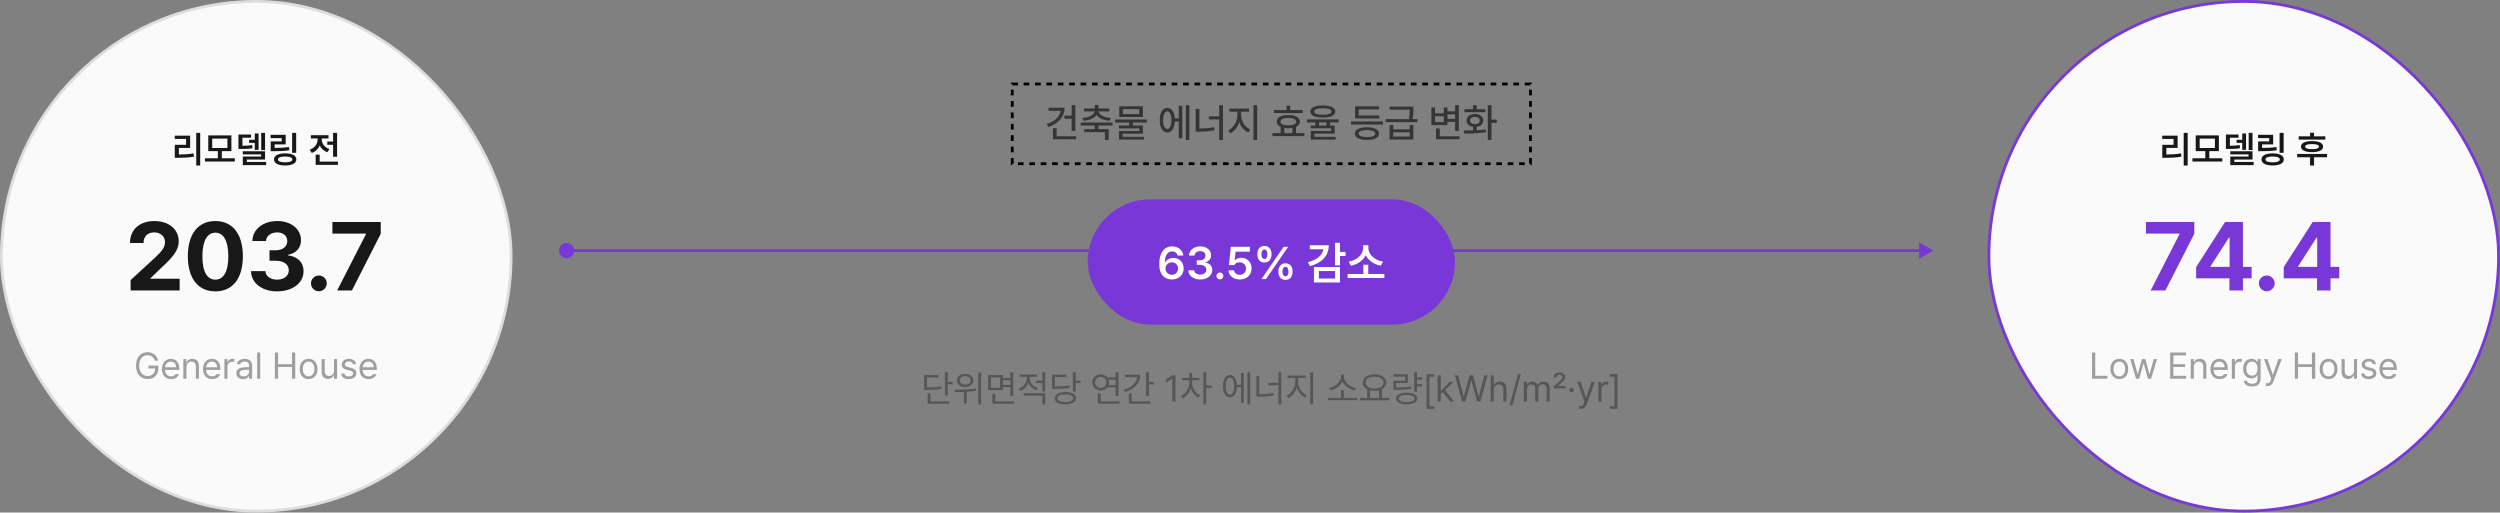 <svg width="878" height="180" viewBox="0 0 878 180" fill="none" xmlns="http://www.w3.org/2000/svg">
<rect x="0" y="0" width="878" height="180" fill="#808080" stroke="none"/>
<path d="M196.333 88C196.333 89.473 197.527 90.667 199 90.667C200.473 90.667 201.667 89.473 201.667 88C201.667 86.527 200.473 85.333 199 85.333C197.527 85.333 196.333 86.527 196.333 88ZM679 88L674 85.113V90.887L679 88ZM199 88.5H674.5V87.5H199V88.5Z" fill="#7A37D8"/>
<rect x="355.5" y="29.5" width="182" height="28" stroke="black" stroke-dasharray="2 2"/>
<path d="M377.664 36.926V45.949H376.365V41.697H373.822V40.617H376.365V36.926H377.664ZM373.904 37.842C373.891 41.041 371.689 43.447 368.176 44.582L367.629 43.543C370.356 42.661 372.209 40.993 372.482 38.922H368.258V37.842H373.904ZM377.979 47.85V48.902H369.775V45.02H371.088V47.85H377.979ZM390.721 43.037V44.076H385.771V45.361H389.354V49.135H388.041V46.414H380.795V45.361H384.486V44.076H379.551V43.037H390.721ZM385.771 36.871V38.088H389.6V39.113H385.854C385.977 40.33 387.658 41.226 390.105 41.451L389.695 42.422C387.59 42.23 385.881 41.526 385.129 40.371C384.37 41.526 382.661 42.23 380.562 42.422L380.152 41.451C382.586 41.226 384.268 40.33 384.418 39.113H380.672V38.088H384.486V36.871H385.771ZM402.82 41.984V43.023H397.871V44.09H401.412V46.961H394.275V48.041H401.754V49.039H393.004V46.018H400.127V45.088H392.99V44.09H396.572V43.023H391.65V41.984H402.82ZM401.385 37.309V41.082H393.086V37.309H401.385ZM394.357 38.334V40.057H400.086V38.334H394.357ZM417.709 36.912V49.162H416.465V36.912H417.709ZM415.221 37.145V48.56H413.977V42.654H412.596C412.486 45.047 411.461 46.537 409.943 46.523C408.344 46.537 407.305 44.855 407.305 42.203C407.305 39.551 408.344 37.883 409.943 37.897C411.434 37.883 412.445 39.298 412.596 41.602H413.977V37.145H415.221ZM409.943 39.113C409.055 39.113 408.508 40.248 408.508 42.203C408.508 44.158 409.055 45.293 409.943 45.293C410.846 45.293 411.406 44.158 411.406 42.203C411.406 40.248 410.846 39.113 409.943 39.113ZM429.494 36.912V49.19H428.195V41.93H424.545V40.863H428.195V36.912H429.494ZM421.236 38.266V45.156C422.986 45.129 424.641 45.026 426.418 44.664L426.582 45.73C424.613 46.141 422.836 46.236 420.908 46.236H419.924V38.266H421.236ZM435.879 40.522C435.879 42.572 437.219 44.691 439.105 45.498L438.395 46.51C436.952 45.874 435.804 44.527 435.236 42.887C434.669 44.637 433.514 46.127 432.092 46.824L431.34 45.799C433.186 44.938 434.553 42.627 434.566 40.522V39.223H431.764V38.143H438.668V39.223H435.879V40.522ZM441.512 36.912V49.162H440.213V36.912H441.512ZM457.494 38.648V39.701H447.418V38.648H451.82V37.09H453.105V38.648H457.494ZM458.096 46.756V47.809H446.885V46.756H449.756V44.568C448.867 44.179 448.375 43.55 448.375 42.723C448.375 41.26 449.934 40.398 452.463 40.412C454.979 40.398 456.537 41.26 456.537 42.723C456.537 43.55 456.038 44.179 455.156 44.568V46.756H458.096ZM452.463 41.41C450.713 41.41 449.688 41.889 449.701 42.723C449.688 43.543 450.713 44.022 452.463 44.022C454.186 44.022 455.211 43.543 455.211 42.723C455.211 41.889 454.186 41.41 452.463 41.41ZM451.055 46.756H453.885V44.924C453.454 44.999 452.976 45.033 452.463 45.033C451.95 45.033 451.479 44.999 451.055 44.924V46.756ZM464.562 37.049C467.324 37.049 468.938 37.801 468.938 39.154C468.938 40.522 467.324 41.273 464.562 41.273C461.801 41.273 460.188 40.522 460.188 39.154C460.188 37.801 461.801 37.049 464.562 37.049ZM464.562 38.02C462.607 38.033 461.527 38.43 461.541 39.154C461.527 39.92 462.607 40.303 464.562 40.303C466.518 40.303 467.598 39.92 467.598 39.154C467.598 38.43 466.518 38.033 464.562 38.02ZM470.154 41.943V42.982H467.146V44.076H468.746V46.947H461.609V48.041H469.088V49.039H460.338V46.004H467.461V45.047H460.324V44.076H461.951V42.982H458.984V41.943H470.154ZM463.236 44.076H465.848V42.982H463.236V44.076ZM485.686 42.668V43.734H474.502V42.668H485.686ZM484.387 40.549V41.602H475.896V37.35H484.305V38.416H477.182V40.549H484.387ZM480.08 44.691C482.719 44.691 484.305 45.498 484.305 46.92C484.305 48.342 482.719 49.148 480.08 49.135C477.428 49.148 475.828 48.342 475.828 46.92C475.828 45.498 477.428 44.691 480.08 44.691ZM480.08 45.69C478.207 45.703 477.141 46.141 477.141 46.92C477.141 47.699 478.207 48.137 480.08 48.137C481.926 48.137 483.006 47.699 483.006 46.92C483.006 46.141 481.926 45.703 480.08 45.69ZM489.309 43.898V45.43H495.092V43.898H496.363V49.012H488.023V43.898H489.309ZM489.309 47.945H495.092V46.441H489.309V47.945ZM496.391 37.445V38.375C496.391 39.312 496.391 40.364 496.076 41.848H497.812V42.9H486.602V41.848H494.805C495.092 40.44 495.105 39.407 495.105 38.512H488.01V37.445H496.391ZM512.332 36.926V45.977H511.033V42.791H508.354V43.94H502.707V37.732H504.006V39.81H507.068V37.732H508.354V39.1H511.033V36.926H512.332ZM512.605 47.85V48.902H504.334V45.088H505.646V47.85H512.605ZM504.006 42.887H507.068V40.809H504.006V42.887ZM508.354 41.738H511.033V40.166H508.354V41.738ZM523.816 36.912V42.039H525.662V43.133H523.816V49.162H522.518V36.912H523.816ZM514.068 45.826C515.032 45.826 516.153 45.826 517.322 45.785V44.541C515.941 44.35 515.039 43.516 515.053 42.326C515.039 40.945 516.229 40.029 517.979 40.029C519.715 40.029 520.918 40.945 520.932 42.326C520.918 43.516 520.002 44.356 518.621 44.555V45.73C519.708 45.69 520.802 45.601 521.82 45.457L521.902 46.414C519.25 46.893 516.379 46.906 514.273 46.906L514.068 45.826ZM521.643 38.361V39.4H514.301V38.361H517.322V36.94H518.621V38.361H521.643ZM517.979 41.041C516.953 41.041 516.27 41.547 516.27 42.326C516.27 43.105 516.953 43.584 517.979 43.584C519.004 43.584 519.688 43.105 519.688 42.326C519.688 41.547 519.004 41.041 517.979 41.041Z" fill="#363536"/>
<rect x="382" y="70" width="129" height="44" rx="22" fill="#7A37D8"/>
<path d="M411.531 98.156C409.328 98.141 407.109 96.828 407.125 92.656C407.125 88.781 408.891 86.531 411.656 86.531C413.844 86.531 415.344 87.906 415.594 89.734H413.578C413.375 88.875 412.688 88.297 411.656 88.297C410.016 88.297 409.094 89.75 409.094 92.125H409.203C409.781 91.156 410.875 90.578 412.109 90.578C414.141 90.578 415.703 92.109 415.703 94.25C415.703 96.5 414.031 98.172 411.531 98.156ZM411.531 96.516C412.797 96.516 413.734 95.531 413.734 94.297C413.734 93.094 412.812 92.125 411.562 92.125C410.297 92.125 409.328 93.125 409.312 94.312C409.328 95.5 410.25 96.516 411.531 96.516ZM421.531 98.156C419.109 98.156 417.391 96.844 417.344 94.938H419.391C419.453 95.844 420.359 96.438 421.531 96.438C422.781 96.438 423.672 95.75 423.672 94.75C423.672 93.734 422.797 93 421.328 93H420.312V91.438H421.328C422.531 91.438 423.375 90.766 423.359 89.781C423.375 88.828 422.656 88.188 421.547 88.188C420.484 88.188 419.562 88.781 419.531 89.734H417.578C417.625 87.828 419.344 86.531 421.562 86.531C423.859 86.531 425.344 87.938 425.328 89.672C425.344 90.938 424.5 91.859 423.266 92.109V92.203C424.859 92.422 425.766 93.438 425.75 94.859C425.766 96.766 423.984 98.156 421.531 98.156ZM428.438 98.125C427.766 98.125 427.219 97.578 427.219 96.906C427.219 96.25 427.766 95.703 428.438 95.703C429.078 95.703 429.641 96.25 429.641 96.906C429.641 97.578 429.078 98.125 428.438 98.125ZM435.422 98.156C433.156 98.156 431.5 96.812 431.438 94.938H433.422C433.484 95.859 434.344 96.516 435.422 96.516C436.688 96.516 437.594 95.594 437.594 94.344C437.594 93.047 436.656 92.125 435.359 92.125C434.484 92.109 433.844 92.422 433.484 93.094H431.594L432.281 86.688H438.969V88.391H433.953L433.609 91.391H433.719C434.156 90.891 434.984 90.531 435.906 90.531C438.016 90.531 439.562 92.109 439.562 94.281C439.562 96.547 437.859 98.156 435.422 98.156ZM444.062 92.203C442.453 92.203 441.578 91.016 441.578 89.281C441.578 87.562 442.484 86.375 444.062 86.375C445.703 86.375 446.562 87.562 446.562 89.281C446.562 91.031 445.672 92.203 444.062 92.203ZM444.062 90.953C444.766 90.953 445.109 90.297 445.109 89.281C445.109 88.297 444.797 87.609 444.062 87.625C443.375 87.625 443.016 88.297 443.016 89.281C443.016 90.297 443.375 90.953 444.062 90.953ZM451.453 98.297C449.844 98.312 448.969 97.109 448.969 95.391C448.969 93.656 449.875 92.469 451.453 92.469C453.078 92.469 453.953 93.656 453.953 95.391C453.953 97.125 453.062 98.312 451.453 98.297ZM451.453 97.047C452.172 97.047 452.5 96.391 452.5 95.391C452.5 94.391 452.188 93.703 451.453 93.719C450.766 93.719 450.406 94.406 450.406 95.391C450.406 96.391 450.766 97.047 451.453 97.047ZM443.031 98L450.812 86.688H452.391L444.609 98H443.031ZM470.594 85.266V88.484H472.562V89.906H470.594V93.203H468.859V85.266H470.594ZM466.672 86.125C466.656 89.797 464.25 92.344 460.031 93.469L459.344 92.078C462.617 91.234 464.477 89.57 464.781 87.531H460.016V86.125H466.672ZM470.594 93.766V99.203H461.453V93.766H470.594ZM463.188 95.188V97.828H468.875V95.188H463.188ZM486.188 96.234V97.641H473.281V96.234H478.812V92.969H480.531V96.234H486.188ZM480.578 87.156C480.578 89.297 482.719 91.406 485.688 91.875L484.938 93.312C482.547 92.859 480.594 91.492 479.656 89.641C478.719 91.484 476.781 92.875 474.406 93.312L473.656 91.875C476.609 91.406 478.719 89.281 478.734 87.156V86.125H480.578V87.156Z" fill="white"/>
<path d="M332.839 130.742V134.106H334.553V134.944H332.839V138.918H331.849V130.742H332.839ZM329.576 131.72V132.558H325.539V136.074C327.805 136.074 329.094 136.017 330.604 135.706L330.731 136.531C329.145 136.836 327.799 136.912 325.425 136.912H324.549V131.72H329.576ZM333.359 140.949V141.787H325.78V138.093H326.758V140.949H333.359ZM338.971 131.301C340.659 131.288 341.865 132.215 341.865 133.599C341.865 134.97 340.659 135.922 338.971 135.909C337.282 135.922 336.076 134.97 336.076 133.599C336.076 132.215 337.282 131.288 338.971 131.301ZM338.971 132.113C337.841 132.101 337.041 132.723 337.054 133.599C337.041 134.487 337.841 135.097 338.971 135.084C340.113 135.097 340.913 134.487 340.913 133.599C340.913 132.723 340.113 132.101 338.971 132.113ZM344.557 130.755V142.041H343.579V130.755H344.557ZM335.226 136.874C337.346 136.874 340.24 136.836 342.754 136.468L342.817 137.217C341.738 137.414 340.615 137.534 339.529 137.598V141.686H338.539V137.661C337.39 137.712 336.305 137.718 335.365 137.725L335.226 136.874ZM352.199 131.732V132.735H354.84V130.755H355.843V138.994H354.84V135.985H352.199V137.001H347.02V131.732H352.199ZM348.01 132.558V136.201H351.222V132.558H348.01ZM356.097 140.949V141.787H348.543V138.258H349.546V140.949H356.097ZM352.199 135.16H354.84V133.573H352.199V135.16ZM361.645 132.824C361.645 134.297 362.774 135.693 364.425 136.265L363.904 137.052C362.628 136.595 361.645 135.649 361.162 134.487C360.673 135.789 359.632 136.83 358.293 137.318L357.772 136.531C359.436 135.935 360.642 134.424 360.642 132.837V132.342H358.09V131.529H364.171V132.342H361.645V132.824ZM367.078 138.105V142.028H366.075V138.931H359.486V138.105H367.078ZM367.078 130.742V137.509H366.075V134.538H363.815V133.7H366.075V130.742H367.078ZM377.793 130.742V133.688H379.481V134.525H377.793V137.483H376.79V130.742H377.793ZM374.162 137.699C376.46 137.699 377.882 138.499 377.882 139.845C377.882 141.216 376.46 142.003 374.162 142.003C371.852 142.003 370.417 141.216 370.417 139.845C370.417 138.499 371.852 137.699 374.162 137.699ZM374.162 138.524C372.461 138.512 371.395 139.02 371.395 139.845C371.395 140.683 372.461 141.203 374.162 141.203C375.851 141.203 376.917 140.683 376.917 139.845C376.917 139.02 375.851 138.512 374.162 138.524ZM374.492 131.605V132.431H370.455V135.744C372.74 135.731 374.061 135.662 375.571 135.351L375.673 136.176C374.099 136.493 372.74 136.557 370.354 136.557H369.478V131.605H374.492ZM392.812 130.755V139.096H391.809V136.049H388.889C388.368 136.715 387.53 137.115 386.565 137.115C384.877 137.115 383.633 135.947 383.633 134.297C383.633 132.646 384.877 131.479 386.565 131.466C387.524 131.472 388.343 131.866 388.876 132.52H391.809V130.755H392.812ZM393.129 140.949V141.787H385.562V138.22H386.565V140.949H393.129ZM386.565 132.354C385.41 132.367 384.585 133.167 384.585 134.297C384.585 135.427 385.41 136.227 386.565 136.227C387.67 136.227 388.521 135.427 388.521 134.297C388.521 133.167 387.67 132.367 386.565 132.354ZM389.333 133.345C389.428 133.637 389.485 133.954 389.485 134.297C389.485 134.627 389.428 134.938 389.333 135.224H391.809V133.345H389.333ZM403.514 130.742V134.183H405.215V135.021H403.514V139.007H402.511V130.742H403.514ZM400.467 131.618C400.467 134.525 398.385 136.684 395.135 137.699L394.703 136.899C397.407 136.055 399.172 134.443 399.388 132.456H395.173V131.618H400.467ZM404.034 140.949V141.787H396.442V138.169H397.433V140.949H404.034ZM412.845 131.809V141H411.689V133.002H411.639L409.404 134.487V133.332L411.689 131.809H412.845ZM418.646 134.424C418.646 136.227 419.827 138.08 421.465 138.867L420.881 139.642C419.637 139.032 418.653 137.801 418.189 136.341C417.694 137.909 416.647 139.223 415.358 139.845L414.787 139.07C416.438 138.296 417.669 136.366 417.682 134.424V133.522H415.092V132.71H417.669V130.958H418.672V132.71H421.211V133.522H418.646V134.424ZM423.623 130.742V135.376H425.515V136.227H423.623V142.028H422.633V130.742H423.623ZM439.061 130.742V142.028H438.096V130.742H439.061ZM436.788 130.983V141.457H435.836V135.973H434.389C434.281 138.169 433.348 139.54 431.951 139.54C430.479 139.54 429.526 138.017 429.526 135.617C429.526 133.218 430.479 131.694 431.951 131.694C433.322 131.694 434.249 133.021 434.376 135.147H435.836V130.983H436.788ZM431.951 132.634C431.037 132.634 430.453 133.776 430.466 135.617C430.453 137.445 431.037 138.601 431.951 138.588C432.865 138.601 433.449 137.445 433.449 135.617C433.449 133.776 432.865 132.634 431.951 132.634ZM449.991 130.742V142.054H448.988V135.3H445.472V134.475H448.988V130.742H449.991ZM442.247 132.012V138.474C443.967 138.455 445.503 138.366 447.198 138.017L447.325 138.842C445.522 139.21 443.936 139.312 442.107 139.312H441.244V132.012H442.247ZM455.895 134.208C455.895 136.125 457.291 138.067 458.954 138.791L458.396 139.578C457.075 138.975 455.933 137.674 455.412 136.112C454.879 137.769 453.743 139.21 452.454 139.857L451.857 139.07C453.47 138.296 454.879 136.163 454.892 134.208V132.735H452.226V131.91H458.586V132.735H455.895V134.208ZM461.163 130.742V142.028H460.16V130.742H461.163ZM476.689 139.73V140.556H466.355V139.73H470.977V136.963H471.954V139.73H476.689ZM471.979 132.38C471.979 134.271 474.214 135.922 476.182 136.265L475.737 137.09C474.017 136.741 472.202 135.573 471.472 133.941C470.729 135.566 468.926 136.741 467.206 137.09L466.762 136.265C468.729 135.922 470.938 134.271 470.938 132.38V131.517H471.979V132.38ZM487.925 139.743V140.581H477.591V139.743H480.155V136.696C479.19 136.195 478.606 135.382 478.606 134.36C478.606 132.608 480.32 131.466 482.732 131.453C485.145 131.466 486.858 132.608 486.858 134.36C486.858 135.363 486.293 136.169 485.36 136.671V139.743H487.925ZM482.732 132.278C480.879 132.266 479.571 133.104 479.571 134.36C479.571 135.617 480.879 136.468 482.732 136.468C484.573 136.468 485.894 135.617 485.894 134.36C485.894 133.104 484.573 132.266 482.732 132.278ZM481.133 139.743H484.357V137.052C483.869 137.185 483.323 137.255 482.732 137.255C482.155 137.255 481.615 137.191 481.133 137.064V139.743ZM499.363 132.52V133.357H497.649V134.894H499.363V135.744H497.649V137.585H496.659V130.755H497.649V132.52H499.363ZM494.425 131.453V134.5H490.312V136.074C492.317 136.074 493.771 136.004 495.529 135.706L495.631 136.544C493.815 136.849 492.305 136.912 490.21 136.912H489.334V133.713H493.447V132.278H489.309V131.453H494.425ZM494.031 137.915C496.329 137.915 497.751 138.677 497.751 139.972C497.751 141.267 496.329 142.003 494.031 142.003C491.695 142.003 490.286 141.267 490.286 139.972C490.286 138.677 491.695 137.915 494.031 137.915ZM494.031 138.702C492.305 138.702 491.251 139.172 491.264 139.972C491.251 140.759 492.305 141.229 494.031 141.229C495.745 141.229 496.786 140.759 496.786 139.972C496.786 139.172 495.745 138.702 494.031 138.702ZM501.001 143.59V131.415H503.692V132.316H502.029V142.676H503.692V143.59H501.001ZM504.911 141V131.809H506.003V137.153H506.13L509.113 134.106H510.459L507.552 137.052L510.675 141H509.291L506.739 137.75L506.003 138.423V141H504.911ZM513.468 141L510.954 131.809H512.109L514.026 139.248H514.115L516.058 131.809H517.34L519.295 139.248H519.371L521.288 131.809H522.443L519.93 141H518.749L516.743 133.726H516.667L514.648 141H513.468ZM524.614 136.861V141H523.522V131.809H524.614V135.186H524.703C525.021 134.475 525.643 134.018 526.734 134.018C528.144 134.018 529.083 134.855 529.083 136.62V141H527.991V136.696C527.991 135.617 527.395 134.995 526.404 134.995C525.376 134.995 524.614 135.668 524.614 136.861ZM534.11 131.377L531.14 142.384H530.149L533.107 131.377H534.11ZM535.177 141V134.106H536.23V135.186H536.319C536.611 134.449 537.271 134.018 538.173 134.018C539.074 134.018 539.684 134.449 540.014 135.186H540.09C540.445 134.475 541.169 134.018 542.159 134.018C543.391 134.018 544.267 134.767 544.267 136.392V141H543.175V136.404C543.175 135.389 542.527 134.995 541.778 134.995C540.813 134.995 540.268 135.643 540.268 136.519V141H539.163V136.29C539.163 135.516 538.604 134.995 537.817 134.995C536.992 134.995 536.269 135.693 536.269 136.696V141H535.177ZM545.676 136.404V135.693L547.783 133.827C548.405 133.281 548.735 132.938 548.735 132.469C548.735 131.936 548.266 131.605 547.656 131.605C547.021 131.605 546.59 131.974 546.59 132.532H545.638C545.638 131.504 546.488 130.818 547.669 130.818C548.862 130.818 549.675 131.517 549.675 132.456C549.675 133.192 549.243 133.7 548.253 134.551L547.098 135.554V135.592H549.84V136.404H545.676ZM551.935 137.801C551.49 137.801 551.109 137.433 551.122 136.976C551.109 136.531 551.49 136.163 551.935 136.163C552.379 136.163 552.747 136.531 552.747 136.976C552.747 137.433 552.379 137.801 551.935 137.801ZM555.159 143.59C554.918 143.59 554.689 143.577 554.55 143.564V142.587C554.664 142.6 554.918 142.612 555.083 142.612C555.527 142.612 555.896 142.574 556.264 141.571L556.467 141.051L553.915 134.106H555.108L556.987 139.578H557.063L558.942 134.106H560.136L557.216 141.99C556.81 143.069 556.137 143.59 555.159 143.59ZM561.342 141V134.106H562.396V135.16H562.472C562.726 134.462 563.437 133.992 564.249 133.992C564.414 133.992 564.693 134.005 564.82 134.018V135.122C564.744 135.097 564.439 135.046 564.16 135.046C563.17 135.046 562.434 135.731 562.434 136.658V141H561.342ZM568.045 143.59H565.354V142.676H567.017V132.316H565.354V131.415H568.045V143.59Z" fill="#191819" fill-opacity="0.4"/>
<rect x="0.5" y="0.5" width="179" height="179" rx="89.5" fill="#FAFAFA"/>
<rect x="0.5" y="0.5" width="179" height="179" rx="89.5" stroke="#DDDDDD"/>
<path d="M70.31 46.653V58.143H68.913V46.653H70.31ZM66.78 47.656V51.96H62.832V54.27C64.641 54.258 66.203 54.169 67.986 53.864L68.113 55.02C66.158 55.362 64.444 55.426 62.388 55.426H61.385V50.843H65.346V48.799H61.372V47.656H66.78ZM82.472 55.578V56.733H71.985V55.578H76.505V53.077H73.141V47.542H81.266V53.077H77.901V55.578H82.472ZM74.524 48.672V51.973H79.869V48.672H74.524ZM93.085 46.666V52.696H91.739V46.666H93.085ZM90.812 46.882V52.633H89.48V50.183H87.499V49.103H89.48V46.882H90.812ZM88.172 47.25V48.367H85.138V51.185C86.515 51.173 87.461 51.135 88.591 50.944L88.667 52.062C87.372 52.277 86.293 52.315 84.503 52.315H83.741V47.25H88.172ZM93.085 53.115V56.035H86.686V56.873H93.466V57.99H85.277V54.981H91.701V54.22H85.265V53.115H93.085ZM104.016 46.666V53.661H102.594V46.666H104.016ZM100.334 47.352V50.716H96.449V51.947C98.417 51.941 99.807 51.877 101.451 51.63L101.629 52.76C99.814 53.052 98.265 53.102 96.043 53.102H95.065V49.662H98.938V48.507H95.04V47.352H100.334ZM100.156 53.864C102.594 53.864 104.079 54.639 104.079 55.997C104.079 57.33 102.594 58.117 100.156 58.117C97.706 58.117 96.233 57.33 96.233 55.997C96.233 54.639 97.706 53.864 100.156 53.864ZM100.156 54.969C98.531 54.969 97.63 55.324 97.63 55.997C97.63 56.657 98.531 57.013 100.156 57.013C101.769 57.013 102.67 56.657 102.67 55.997C102.67 55.324 101.769 54.969 100.156 54.969ZM118.387 46.666V55.045H116.978V50.843H114.946V49.7H116.978V46.666H118.387ZM118.679 56.759V57.901H110.858V54.309H112.268V56.759H118.679ZM112.991 48.951C112.991 50.335 113.918 51.757 115.695 52.341L114.984 53.471C113.702 53.033 112.794 52.163 112.293 51.071C111.785 52.284 110.827 53.242 109.475 53.712L108.751 52.569C110.579 51.973 111.557 50.462 111.557 48.938V48.634H109.17V47.491H115.365V48.634H112.991V48.951Z" fill="#191819"/>
<path d="M45.893 102L45.859 98.381L54.492 90.445C56.75 88.287 57.945 86.959 57.945 85.066C57.945 82.941 56.318 81.613 54.127 81.613C51.869 81.613 50.408 83.041 50.408 85.332H45.66C45.627 80.617 49.113 77.629 54.193 77.629C59.34 77.629 62.76 80.551 62.76 84.734C62.76 87.457 61.432 89.715 56.484 94.197L52.832 97.75V97.883H63.092V102H45.893ZM75.635 102.332C69.625 102.332 65.972 97.85 65.972 89.981C65.972 82.111 69.625 77.629 75.635 77.629C81.644 77.629 85.297 82.144 85.297 89.981C85.297 97.883 81.644 102.332 75.635 102.332ZM75.635 98.215C78.424 98.215 80.217 95.525 80.183 89.981C80.183 84.502 78.424 81.713 75.635 81.713C72.846 81.713 71.086 84.502 71.086 89.981C71.053 95.525 72.846 98.215 75.635 98.215ZM97.308 102.332C92.029 102.332 88.244 99.41 88.144 95.227H93.191C93.291 97.019 95.017 98.215 97.341 98.215C99.732 98.215 101.459 96.853 101.425 94.928C101.459 92.969 99.699 91.574 96.877 91.574H94.652V87.889H96.877C99.234 87.889 100.894 86.594 100.894 84.701C100.894 82.875 99.5 81.613 97.375 81.613C95.25 81.613 93.49 82.809 93.424 84.635H88.642C88.709 80.484 92.461 77.629 97.375 77.629C102.388 77.629 105.742 80.584 105.709 84.402C105.742 87.092 103.849 89.018 101.16 89.482V89.682C104.679 90.113 106.638 92.272 106.605 95.26C106.638 99.377 102.72 102.332 97.308 102.332ZM112.009 102.299C110.449 102.299 109.187 101.037 109.22 99.51C109.187 97.982 110.449 96.754 112.009 96.754C113.47 96.754 114.765 97.982 114.765 99.51C114.765 101.037 113.47 102.299 112.009 102.299ZM118.41 102L128.536 82.211V82.045H116.749V77.961H133.716V82.111L123.589 102H118.41Z" fill="#191819"/>
<path d="M54.396 126.678C54.002 125.497 53.101 124.748 51.794 124.748C50.169 124.748 48.873 126.03 48.873 128.404C48.873 130.778 50.169 132.061 51.87 132.061C53.425 132.061 54.485 131.02 54.51 129.395H52.111V128.392H55.627V129.382C55.627 131.667 54.053 133.127 51.87 133.127C49.419 133.127 47.769 131.312 47.769 128.404C47.769 125.497 49.432 123.682 51.794 123.682C53.736 123.682 55.234 124.9 55.577 126.678H54.396ZM60.096 133.14C58.103 133.14 56.872 131.73 56.872 129.61C56.872 127.49 58.116 126.018 59.995 126.018C61.442 126.018 62.965 126.906 62.965 129.458V129.915H57.963C58.014 131.375 58.865 132.175 60.096 132.175C60.921 132.175 61.442 131.819 61.696 131.388H62.864C62.534 132.429 61.518 133.14 60.096 133.14ZM57.976 128.988H61.861C61.861 127.833 61.124 126.982 59.995 126.982C58.801 126.982 58.04 127.922 57.976 128.988ZM65.479 128.861V133H64.387V126.106H65.441V127.186H65.53C65.86 126.487 66.495 126.018 67.548 126.018C68.945 126.018 69.872 126.868 69.872 128.62V133H68.78V128.696C68.78 127.63 68.196 126.995 67.218 126.995C66.215 126.995 65.479 127.668 65.479 128.861ZM74.518 133.14C72.525 133.14 71.293 131.73 71.293 129.61C71.293 127.49 72.538 126.018 74.416 126.018C75.864 126.018 77.387 126.906 77.387 129.458V129.915H72.385C72.436 131.375 73.287 132.175 74.518 132.175C75.343 132.175 75.864 131.819 76.118 131.388H77.286C76.956 132.429 75.94 133.14 74.518 133.14ZM72.398 128.988H76.283C76.283 127.833 75.546 126.982 74.416 126.982C73.223 126.982 72.461 127.922 72.398 128.988ZM78.809 133V126.106H79.863V127.16H79.939C80.193 126.462 80.904 125.992 81.716 125.992C81.881 125.992 82.161 126.005 82.288 126.018V127.122C82.211 127.097 81.907 127.046 81.627 127.046C80.637 127.046 79.901 127.731 79.901 128.658V133H78.809ZM83.011 131.045C83.011 129.458 84.408 129.103 85.601 129.014C86.039 128.982 87.156 128.925 87.467 128.912V128.354C87.467 127.478 86.947 126.97 85.906 126.97C85.03 126.97 84.509 127.376 84.357 127.896H83.214C83.354 126.792 84.433 126.018 85.957 126.018C86.858 126.018 88.546 126.284 88.546 128.455V133H87.467V132.061H87.416C87.188 132.53 86.553 133.165 85.36 133.165C84.052 133.165 83.011 132.391 83.011 131.045ZM84.103 131.096C84.103 131.819 84.712 132.188 85.55 132.188C86.782 132.188 87.467 131.362 87.467 130.499V129.801L85.728 129.928C84.738 129.991 84.103 130.347 84.103 131.096ZM91.39 123.809V133H90.298V123.809H91.39ZM96.532 133V123.809H97.674V127.896H102.537V123.809H103.692V133H102.537V128.899H97.674V133H96.532ZM108.389 133.14C106.51 133.14 105.241 131.73 105.241 129.585C105.241 127.439 106.51 126.018 108.389 126.018C110.255 126.018 111.512 127.439 111.512 129.585C111.512 131.73 110.255 133.14 108.389 133.14ZM108.389 132.175C109.773 132.175 110.42 130.956 110.42 129.585C110.42 128.214 109.773 126.982 108.389 126.982C106.98 126.982 106.333 128.214 106.333 129.585C106.333 130.956 106.98 132.175 108.389 132.175ZM117.301 130.169V126.106H118.38V133H117.301V131.832H117.225C116.895 132.53 116.222 133.089 115.181 133.089C113.874 133.089 112.947 132.238 112.947 130.486V126.106H114.039V130.41C114.039 131.4 114.661 132.035 115.537 132.035C116.311 132.035 117.301 131.451 117.301 130.169ZM123.966 127.896C123.814 127.325 123.382 126.944 122.57 126.944C121.719 126.944 121.11 127.401 121.11 127.985C121.11 128.442 121.478 128.76 122.291 128.95L123.319 129.204C124.55 129.496 125.16 130.105 125.16 131.07C125.16 132.264 124.182 133.14 122.456 133.14C120.907 133.14 119.98 132.454 119.802 131.197H120.945C121.072 131.87 121.567 132.188 122.43 132.188C123.408 132.188 124.03 131.781 124.03 131.134C124.03 130.651 123.687 130.321 122.9 130.144L121.859 129.902C120.653 129.623 120.018 128.963 120.018 128.049C120.018 126.868 121.046 126.018 122.57 126.018C123.992 126.018 124.893 126.779 125.033 127.896H123.966ZM129.476 133.14C127.483 133.14 126.251 131.73 126.251 129.61C126.251 127.49 127.496 126.018 129.375 126.018C130.822 126.018 132.345 126.906 132.345 129.458V129.915H127.343C127.394 131.375 128.245 132.175 129.476 132.175C130.301 132.175 130.822 131.819 131.076 131.388H132.244C131.914 132.429 130.898 133.14 129.476 133.14ZM127.356 128.988H131.241C131.241 127.833 130.504 126.982 129.375 126.982C128.181 126.982 127.419 127.922 127.356 128.988Z" fill="#191819" fill-opacity="0.4"/>
<rect x="698.5" y="0.5" width="179" height="179" rx="89.5" fill="#FAFAFA"/>
<rect x="698.5" y="0.5" width="179" height="179" rx="89.5" stroke="#7A37D8"/>
<path d="M768.31 46.653V58.143H766.913V46.653H768.31ZM764.78 47.656V51.96H760.832V54.27C762.641 54.258 764.203 54.169 765.986 53.864L766.113 55.02C764.158 55.362 762.444 55.426 760.388 55.426H759.385V50.843H763.346V48.799H759.372V47.656H764.78ZM780.472 55.578V56.733H769.985V55.578H774.505V53.077H771.141V47.542H779.266V53.077H775.901V55.578H780.472ZM772.524 48.672V51.973H777.869V48.672H772.524ZM791.085 46.666V52.696H789.739V46.666H791.085ZM788.812 46.882V52.633H787.479V50.183H785.499V49.103H787.479V46.882H788.812ZM786.172 47.25V48.367H783.138V51.185C784.515 51.173 785.461 51.135 786.591 50.944L786.667 52.062C785.372 52.277 784.293 52.315 782.503 52.315H781.741V47.25H786.172ZM791.085 53.115V56.035H784.687V56.873H791.466V57.99H783.277V54.981H789.701V54.22H783.265V53.115H791.085ZM802.016 46.666V53.661H800.594V46.666H802.016ZM798.334 47.352V50.716H794.449V51.947C796.417 51.941 797.807 51.877 799.451 51.63L799.629 52.76C797.813 53.052 796.265 53.102 794.043 53.102H793.065V49.662H796.938V48.507H793.04V47.352H798.334ZM798.156 53.864C800.594 53.864 802.079 54.639 802.079 55.997C802.079 57.33 800.594 58.117 798.156 58.117C795.706 58.117 794.233 57.33 794.233 55.997C794.233 54.639 795.706 53.864 798.156 53.864ZM798.156 54.969C796.531 54.969 795.63 55.324 795.63 55.997C795.63 56.657 796.531 57.013 798.156 57.013C799.769 57.013 800.67 56.657 800.67 55.997C800.67 55.324 799.769 54.969 798.156 54.969ZM816.666 47.885V49.027H807.297V47.885H811.296V46.628H812.692V47.885H816.666ZM817.263 54.067V55.223H812.692V58.143H811.296V55.223H806.776V54.067H817.263ZM811.994 49.548C814.419 49.548 815.879 50.233 815.879 51.49C815.879 52.747 814.419 53.433 811.994 53.433C809.569 53.433 808.109 52.747 808.109 51.49C808.109 50.233 809.569 49.548 811.994 49.548ZM811.994 50.602C810.407 50.602 809.569 50.906 809.582 51.49C809.569 52.074 810.407 52.379 811.994 52.379C813.581 52.379 814.419 52.074 814.419 51.49C814.419 50.906 813.581 50.602 811.994 50.602Z" fill="#191819"/>
<path d="M755.322 102L765.449 82.211V82.045H753.662V77.961H770.629V82.111L760.502 102H755.322ZM771.285 97.75V93.799L781.445 77.961H787.721V93.732H790.775V97.75H787.721V102H782.972V97.75H771.285ZM776.332 93.732H783.039V83.439H782.806L776.332 93.533V93.732ZM796.113 102.299C794.552 102.299 793.291 101.037 793.324 99.51C793.291 97.982 794.552 96.754 796.113 96.754C797.574 96.754 798.869 97.982 798.869 99.51C798.869 101.037 797.574 102.299 796.113 102.299ZM802.048 97.75V93.799L812.209 77.961H818.484V93.732H821.539V97.75H818.484V102H813.736V97.75H802.048ZM807.095 93.732H813.802V83.439H813.57L807.095 93.533V93.732Z" fill="#7A37D8"/>
<path d="M734.711 133V123.809H735.854V131.984H740.12V133H734.711ZM744.322 133.14C742.443 133.14 741.173 131.73 741.173 129.585C741.173 127.439 742.443 126.018 744.322 126.018C746.188 126.018 747.445 127.439 747.445 129.585C747.445 131.73 746.188 133.14 744.322 133.14ZM744.322 132.175C745.706 132.175 746.353 130.956 746.353 129.585C746.353 128.214 745.706 126.982 744.322 126.982C742.913 126.982 742.265 128.214 742.265 129.585C742.265 130.956 742.913 132.175 744.322 132.175ZM750.2 133L748.105 126.106H749.26L750.733 131.362H750.796L752.256 126.106H753.424L754.859 131.337H754.935L756.408 126.106H757.55L755.456 133H754.376L752.878 127.744H752.777L751.292 133H750.2ZM762.159 133V123.809H767.732V124.824H763.301V127.896H767.44V128.899H763.301V131.984H767.795V133H762.159ZM770.487 128.861V133H769.395V126.106H770.449V127.186H770.538C770.868 126.487 771.502 126.018 772.556 126.018C773.953 126.018 774.879 126.868 774.879 128.62V133H773.788V128.696C773.788 127.63 773.204 126.995 772.226 126.995C771.223 126.995 770.487 127.668 770.487 128.861ZM779.526 133.14C777.533 133.14 776.301 131.73 776.301 129.61C776.301 127.49 777.545 126.018 779.424 126.018C780.872 126.018 782.395 126.906 782.395 129.458V129.915H777.393C777.444 131.375 778.294 132.175 779.526 132.175C780.351 132.175 780.872 131.819 781.125 131.388H782.293C781.963 132.429 780.948 133.14 779.526 133.14ZM777.406 128.988H781.291C781.291 127.833 780.554 126.982 779.424 126.982C778.231 126.982 777.469 127.922 777.406 128.988ZM783.817 133V126.106H784.871V127.16H784.947C785.201 126.462 785.912 125.992 786.724 125.992C786.889 125.992 787.168 126.005 787.295 126.018V127.122C787.219 127.097 786.915 127.046 786.635 127.046C785.645 127.046 784.909 127.731 784.909 128.658V133H783.817ZM790.926 135.729C789.263 135.729 788.133 135.006 788.006 133.724H789.149C789.301 134.422 789.949 134.777 790.926 134.777C792.107 134.777 792.831 134.27 792.831 133.127V131.73H792.742C792.513 132.111 792.069 132.898 790.736 132.898C789.06 132.898 787.803 131.629 787.803 129.458C787.803 127.338 789.022 126.018 790.749 126.018C792.082 126.018 792.513 126.83 792.767 127.198H792.856V126.106H793.922V133.19C793.922 134.968 792.602 135.729 790.926 135.729ZM790.888 131.921C792.145 131.921 792.856 131.02 792.856 129.496C792.856 128.023 792.17 126.995 790.888 126.995C789.568 126.995 788.908 128.112 788.908 129.496C788.908 130.931 789.581 131.921 790.888 131.921ZM796.36 135.59C796.119 135.59 795.89 135.577 795.75 135.564V134.587C795.865 134.6 796.119 134.612 796.284 134.612C796.728 134.612 797.096 134.574 797.464 133.571L797.667 133.051L795.116 126.106H796.309L798.188 131.578H798.264L800.143 126.106H801.336L798.417 133.99C798.01 135.069 797.337 135.59 796.36 135.59ZM805.945 133V123.809H807.087V127.896H811.95V123.809H813.105V133H811.95V128.899H807.087V133H805.945ZM817.802 133.14C815.923 133.14 814.654 131.73 814.654 129.585C814.654 127.439 815.923 126.018 817.802 126.018C819.668 126.018 820.925 127.439 820.925 129.585C820.925 131.73 819.668 133.14 817.802 133.14ZM817.802 132.175C819.186 132.175 819.833 130.956 819.833 129.585C819.833 128.214 819.186 126.982 817.802 126.982C816.393 126.982 815.746 128.214 815.746 129.585C815.746 130.956 816.393 132.175 817.802 132.175ZM826.714 130.169V126.106H827.793V133H826.714V131.832H826.638C826.308 132.53 825.635 133.089 824.594 133.089C823.287 133.089 822.36 132.238 822.36 130.486V126.106H823.452V130.41C823.452 131.4 824.074 132.035 824.95 132.035C825.724 132.035 826.714 131.451 826.714 130.169ZM833.379 127.896C833.227 127.325 832.795 126.944 831.983 126.944C831.132 126.944 830.523 127.401 830.523 127.985C830.523 128.442 830.891 128.76 831.704 128.95L832.732 129.204C833.963 129.496 834.573 130.105 834.573 131.07C834.573 132.264 833.595 133.14 831.869 133.14C830.32 133.14 829.393 132.454 829.215 131.197H830.358C830.485 131.87 830.98 132.188 831.843 132.188C832.821 132.188 833.443 131.781 833.443 131.134C833.443 130.651 833.1 130.321 832.313 130.144L831.272 129.902C830.066 129.623 829.431 128.963 829.431 128.049C829.431 126.868 830.459 126.018 831.983 126.018C833.405 126.018 834.306 126.779 834.446 127.896H833.379ZM838.889 133.14C836.896 133.14 835.665 131.73 835.665 129.61C835.665 127.49 836.909 126.018 838.788 126.018C840.235 126.018 841.758 126.906 841.758 129.458V129.915H836.756C836.807 131.375 837.658 132.175 838.889 132.175C839.714 132.175 840.235 131.819 840.489 131.388H841.657C841.327 132.429 840.311 133.14 838.889 133.14ZM836.769 128.988H840.654C840.654 127.833 839.917 126.982 838.788 126.982C837.594 126.982 836.833 127.922 836.769 128.988Z" fill="#191819" fill-opacity="0.4"/>
</svg>
